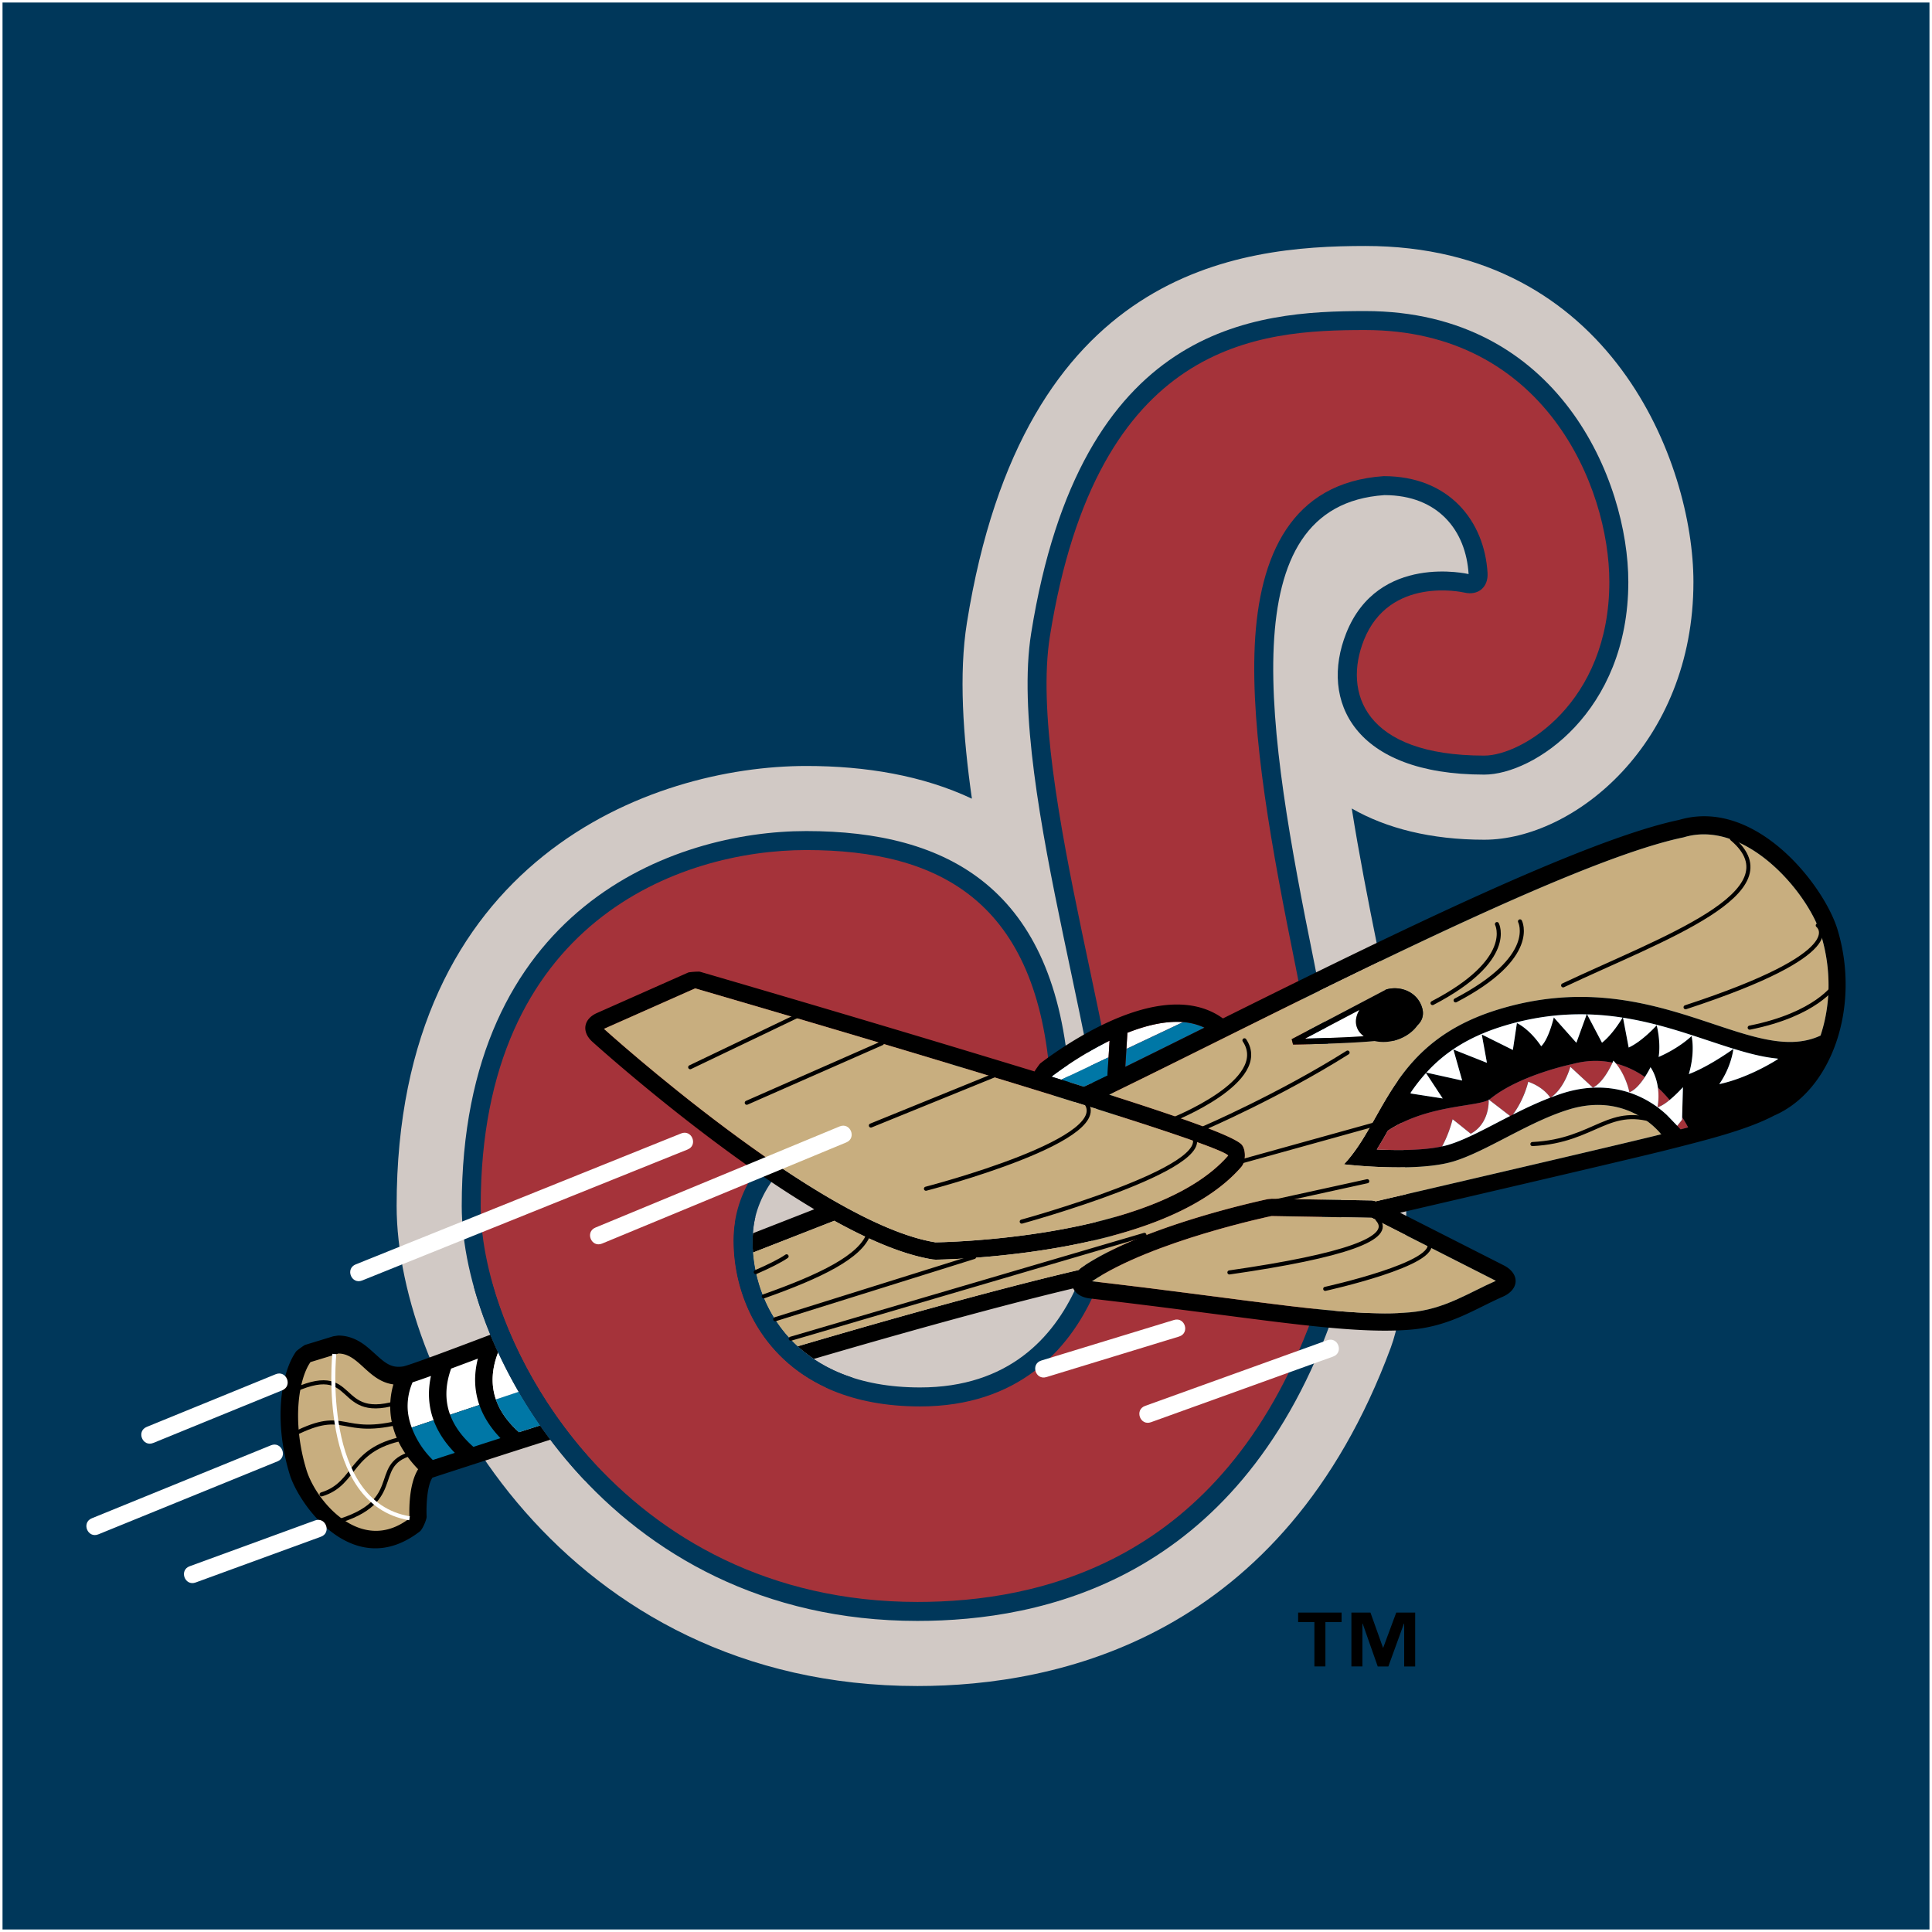 <svg xmlns="http://www.w3.org/2000/svg" width="2500" height="2500" viewBox="0 0 193.009 193.009"><rect x="0" y="0" width="193.009" height="193.009" fill="#808080" stroke="none"/><path fill-rule="evenodd" clip-rule="evenodd" fill="#00375a" stroke="#fff" stroke-width=".252" stroke-miterlimit="2.613" d="M.126.126h192.757v192.757H.126V.126z"/><path d="M138.941 134.625c-10.74 28.963-33.215 33.811-47.288 33.811-35.213 0-52.029-30.508-52.029-47.953 0-34.634 25.417-43.961 40.929-43.961 5.941 0 11.616.95 16.541 3.267-.893-6.262-1.314-12.476-.5-17.563 5.647-35.311 27.012-37.652 39.803-37.652 24.566 0 32.779 21.758 32.779 33.562 0 16.178-11.959 25.754-20.896 25.754-5.309 0-9.781-1.133-13.238-3.121.699 4.419 1.617 9.15 2.611 14.053 2.753 13.573 4.083 32.266 1.288 39.803z" fill-rule="evenodd" clip-rule="evenodd" fill="#d1c9c5"/><path d="M146.715 57.351c-.262-4.335-3.031-7.888-8.41-7.888-15.438 1.043-11.703 23.585-7.025 46.65 2.779 13.705 3.639 30.662 1.564 36.25-9.455 25.494-28.703 29.568-41.19 29.568-30.872 0-45.526-26.797-45.526-41.449 0-29.829 21.157-37.458 34.425-37.458 14.133 0 24.972 5.721 26.277 24.97 2.77 8.672-3.213 10.58-11.727.115-9.054 2.42-19.928 7.137-19.928 15.844 0 6.504 4.335 14.654 16.74 14.654 17.685 0 17.945-20.033 17.945-20.033 1.908-8.672-9.322-39.836-6.844-55.322 4.938-30.872 22.281-32.176 33.381-32.176 19.371 0 26.275 17.001 26.275 27.059 0 13.007-9.453 19.25-14.393 19.25-13.006 0-16.48-7.367-13.789-14.132 3.194-8.032 12.225-5.902 12.225-5.902z" fill-rule="evenodd" clip-rule="evenodd" fill="#00375a"/><path d="M138.24 47.567c-9.242.625-12.461 7.957-12.887 16.873-.424 8.928 1.738 20.57 4.066 32.051 2.787 13.742 3.508 30.193 1.645 35.215-9.078 24.48-27.389 28.33-39.411 28.33-29.607 0-43.629-25.717-43.629-39.553 0-28.43 19.918-35.562 32.528-35.562 13.351 0 23.16 5.15 24.382 23.202l.086.449c.645 2.014.686 3.367.5 4.117-.148.602-.352.633-.539.654-1.094.125-4.115-1.156-8.408-6.432-.312-.383-1.483-.764-1.96-.635-8.681 2.318-21.337 7.307-21.337 17.676 0 7.408 5.047 16.551 18.637 16.551 9.785 0 14.839-5.645 17.332-11.129 1.229-2.705 1.852-5.385 2.172-7.371.252-1.586.318-2.762.334-3.209.51-2.586.084-6.438-.635-10.664-.75-4.404-1.902-9.621-3.037-15.051-2.281-10.922-4.363-22.204-3.191-29.528 4.73-29.579 20.904-30.58 31.508-30.58 17.859 0 24.379 15.618 24.379 25.162 0 12.081-8.721 17.353-12.496 17.353-12.039 0-14.092-6.342-12.027-11.534 2.543-6.392 9.793-4.811 10.027-4.755 1.391.328 2.414-.534 2.328-1.96-.31-5.19-3.843-9.67-10.367-9.67z" fill-rule="evenodd" clip-rule="evenodd" fill="#a5333a"/><path d="M112.531 104.785l5.66-2.676c-1.773-.141-3.727.34-5.576 1.072 0 .023.01.041.01.066l-.094 1.538zM110.744 105.629l.102-1.662a36.559 36.559 0 0 0-5.803 3.592c.33.1.656.203.982.303l4.719-2.233z" fill-rule="evenodd" clip-rule="evenodd" fill="#fff"/><path d="M112.422 106.574c2.439-1.197 5.1-2.52 7.898-3.91a6.114 6.114 0 0 0-2.129-.555l-5.66 2.676-.109 1.789zM108.279 108.562l1.156-.533c.395-.189.805-.389 1.213-.588 0-.029-.01-.051-.01-.08l.105-1.732-4.719 2.232c.761.235 1.513.469 2.255.701z" fill-rule="evenodd" clip-rule="evenodd" fill="#0077a6"/><path d="M51.848 143.078c-2.422-2.158-3.312-4.807-2.084-7.975a47.826 47.826 0 0 1-.774-1.764c-4.786 1.818-8.253 3.098-8.722 3.17-1.019.156-1.608-.199-2.42-.916-.521-.459-1.001-.928-1.511-1.293-.632-.451-1.472-.877-2.545-.877-.017 0-.49.072-.506.076l-2.794.854c-.11.033-.84.562-.907.656-1.557 2.199-2.242 7.057-.644 12.287.931 3.041 6.41 10.785 13.011 5.688.246-.191.69-1.186.669-1.496-.024-.336-.078-2.885.581-3.867 4.148-1.354 8.068-2.615 11.786-3.797a48.05 48.05 0 0 1-1.029-1.42c-.699.225-2.184.698-2.111.674zM167.74 81.91c-6.246 1.311-16.848 5.942-27.729 11.109-6.002 2.852-12.16 5.901-17.838 8.723-3.574-2.582-8.432-1.055-11.689.475-3.637 1.709-6.562 4.02-6.562 4.02-.064.051-.539.723-.566.799l-.002.004c-2.406-.736-4.848-1.475-7.226-2.195-13.172-3.98-26.195-7.766-26.195-7.766-.129-.037-1.062.025-1.186.08l-9.112 4.043c-1.347.598-1.552 1.877-.46 2.867 0 0 5.437 4.92 12.338 10.072 3.034 2.266 6.437 4.639 9.833 6.666l-6.125 2.395c-.019.248-.045.496-.045.752 0 .387.02.781.052 1.176 3.739-1.459 6.7-2.617 8.122-3.174 3.5 1.934 6.918 3.4 9.833 3.865l.29.021s5.601-.053 12.144-1.188c6.379-1.109 14.271-3.34 18.391-8.078.445-.51.48-1.646.072-2.186-.639-.836-6.193-2.783-13.266-5.031 16.357-7.938 45.543-23.26 57.373-25.705 6.174-1.888 12.443 5.522 13.736 9.747 1.08 3.539.936 7.101-.049 10.052-7.039 3.287-16.553-7.389-32.184-2.609-10.736 3.283-11.248 11.041-15.426 15.471 0 0 7.186.859 10.973-.299 3.289-1.006 7.477-3.949 11.51-5.182 5.926-1.812 9.156 2.424 9.156 2.424s.023.02.082.049l-.062.016c-3.004.756-15.779 3.738-28.48 6.689a6.622 6.622 0 0 0-.373-.086l-10.014-.172-.383.035s-3.045.633-6.859 1.783c-3.75 1.129-8.447 2.818-11.682 4.992-.15.1-.277.207-.395.318-2.922.674-11.793 2.826-28.05 7.615.491.449 1.033.869 1.615 1.26 14.1-4.135 22.41-6.215 25.916-7.045.236.512.809.908 1.68 1.008 8.172.947 14.541 1.855 19.65 2.463 5.107.605 9.113.932 12.432.646 1.992-.17 3.641-.723 5.117-1.367 1.369-.598 2.65-1.311 4.041-1.922 1.662-.73 1.707-2.307.088-3.131l-10.354-5.256c12.012-2.791 23.609-5.502 26.455-6.217 2.047-.516 4.092-1.031 5.941-1.584 1.826-.549 3.562-1.164 4.957-1.9 5.799-2.498 8.689-10.914 6.334-18.623-1.336-4.366-8.157-13.186-15.819-10.919zm-49.549 20.199a6.114 6.114 0 0 1 2.129.555c-2.799 1.391-5.459 2.713-7.898 3.91l.203-3.326c0-.025-.01-.043-.01-.066 1.85-.733 3.803-1.213 5.576-1.073zm-7.345 1.858l-.207 3.395c0 .029.01.051.01.08-.408.199-.818.398-1.213.588l-1.156.533c-1.494-.467-2.58-.801-3.236-1.004a36.344 36.344 0 0 1 5.802-3.592zm11.853 11.474c-7.355 8.457-29.245 8.67-29.245 8.67-11.592-1.854-33.118-21.328-33.118-21.328l9.112-4.043c.001 0 52.058 15.131 53.251 16.701zm26.74 12.514c-2.779 1.221-5.119 2.852-8.609 3.15-6.246.535-15.387-1.213-31.734-3.104 6.01-4.037 17.928-6.516 17.928-6.516l10.014.172 12.401 6.298zm26.438-22.465c.57.119 1.143.211 1.717.268l.025.049s-2.801 1.844-5.867 2.5c1.229-1.742 1.416-3.518 1.416-3.518s-2.408 1.75-4.453 2.516c.67-2.273.273-3.801.273-3.801s-1.152 1.156-3.289 2.09c.242-1.51-.193-3.166-.193-3.166s-1.414 1.588-2.799 2.223l-.566-2.98c2.305.361 4.447.965 6.463 1.611 2.683.857 5.087 1.751 7.273 2.208zm-13.783-3.828c-.162.277-1.014 1.684-2.053 2.508l-1.49-2.832c1.224.031 2.404.146 3.543.324zm-11.899.838c3-.916 5.756-1.225 8.318-1.162l-1.033 2.84-2.254-2.535s-.496 2.152-1.26 2.879c-1.203-1.773-2.426-2.314-2.426-2.314l-.404 2.686-3.104-1.543.514 2.828-3.35-1.328.877 3.098-3.578-.793c1.698-1.867 4.026-3.531 7.7-4.656zm-9.25 6.629c.451-.658.945-1.307 1.514-1.934l1.67 2.543-3.207-.498.016-.1a.028.028 0 0 1 .007-.011zm24.641 1.482c-.35-.256-.758-.521-1.219-.771-1.896-1.018-4.66-1.723-8.127-.662-.434.133-.869.293-1.307.459-.02.008-.043.014-.062.023-1.668.637-3.342 1.477-4.955 2.312-1.855.961-3.631 1.912-5.188 2.387-1.908.584-4.918.586-7.186.475.395-.623.754-1.248 1.109-1.877 3.912-2.59 8.859-2.373 10.072-3.084l-.002-.033.025.021c.031-.021.076-.039.104-.061 2.941-2.416 8.223-3.498 8.223-3.498 1.477-.398 2.814-.396 4.018-.141.059-.125.088-.201.088-.201.086.09.158.186.236.281a8.976 8.976 0 0 1 2.906 1.355c.346-.525.564-.98.564-.98s.557.725.738 2.035c.434.406.826.826 1.17 1.238.703-.578 1.334-1.281 1.334-1.281l-.084 2.99c.273.43.473.787.6 1.029-.012.002-.023.006-.037.008a55.553 55.553 0 0 1-.712.186c-.221-.232-.824-.863-1.408-1.465a10.848 10.848 0 0 0-.9-.745z" fill-rule="evenodd" clip-rule="evenodd"/><path d="M79.686 134.498c16.257-4.789 25.128-6.941 28.05-7.615.117-.111.244-.219.395-.318 3.234-2.174 7.932-3.863 11.682-4.992 3.814-1.15 6.859-1.783 6.859-1.783l.383-.035 10.014.172c.021.002.195.041.373.086 12.701-2.951 25.477-5.934 28.48-6.689l.062-.016a.418.418 0 0 1-.082-.049s-3.23-4.236-9.156-2.424c-4.033 1.232-8.221 4.176-11.51 5.182-3.787 1.158-10.973.299-10.973.299 4.178-4.43 4.689-12.188 15.426-15.471 15.631-4.779 25.145 5.896 32.184 2.609.984-2.951 1.129-6.514.049-10.052-1.293-4.225-7.562-11.634-13.736-9.747-11.83 2.445-41.016 17.768-57.373 25.705 7.072 2.248 12.627 4.195 13.266 5.031.408.539.373 1.676-.072 2.186-4.119 4.738-12.012 6.969-18.391 8.078-6.543 1.135-12.144 1.188-12.144 1.188l-.29-.021c-2.916-.465-6.333-1.932-9.833-3.865-1.422.557-4.382 1.715-8.122 3.174.258 3.248 1.6 6.748 4.459 9.367zm58.738-35.619l.021-.014.025-.008c1.34-.41 3.096.166 3.598 1.811.145.467.109.906-.104 1.303a1.997 1.997 0 0 1-.371.469c-.449.635-1.193 1.176-2.125 1.461-.756.232-1.5.246-2.146.102-2.705.262-7.875.346-8.145.35l-.137-.535 9.384-4.939zM39.301 138.307h.016c-2.566-.334-3.462-3.086-5.505-3.086l-2.794.854c-1.136 1.604-1.909 5.846-.4 10.779.958 3.133 5.492 8.535 10.295 4.824 0 0-.22-3.17.859-4.9-3.142-3.249-3.052-6.503-2.471-8.471z" fill-rule="evenodd" clip-rule="evenodd" fill="#c8ae7f"/><path d="M135.531 102.561c-.17-.547-.047-1.129.273-1.662l-5.436 2.861c1.807-.041 4.127-.119 5.871-.24-.335-.25-.589-.569-.708-.959z" fill-rule="evenodd" clip-rule="evenodd" fill="#fff"/><path d="M137.322 104.002a4.194 4.194 0 0 0 2.146-.102c.932-.285 1.676-.826 2.125-1.461.146-.143.277-.295.371-.469.213-.396.248-.836.104-1.303-.502-1.645-2.258-2.221-3.598-1.811l-.025.008-.021.014-9.383 4.938.137.535c.269-.003 5.439-.087 8.144-.349zm-1.517-3.104c-.32.533-.443 1.115-.273 1.662.119.391.373.709.709.959-1.744.121-4.064.199-5.871.24l5.435-2.861z" fill-rule="evenodd" clip-rule="evenodd"/><path d="M127.023 121.486s-11.918 2.479-17.928 6.516c16.348 1.891 25.488 3.639 31.734 3.104 3.49-.299 5.83-1.93 8.609-3.15l-12.402-6.297-10.013-.173zM69.449 98.74l-9.112 4.043s21.526 19.475 33.118 21.328c0 0 21.889-.213 29.245-8.67-1.194-1.57-53.251-16.701-53.251-16.701z" fill-rule="evenodd" clip-rule="evenodd" fill="#c8ae7f"/><path d="M47.741 135.725l.013-.004c-.972.365-1.872.701-2.685 1.002-.608 1.686-.615 3.221-.104 4.611l2.923-.977c-.498-1.427-.568-2.976-.147-4.632zM43.318 141.885c-.503-1.367-.607-2.848-.264-4.426-.742.266-1.345.477-1.779.617l-.048.018-.011.002a5.967 5.967 0 0 0-.495 2.477c.015.754.196 1.689.717 2.748a7.669 7.669 0 0 1-.305-.705l2.185-.731zM49.541 139.807l2.276-.762a48.034 48.034 0 0 1-2.052-3.941c-.667 1.718-.712 3.285-.224 4.703z" fill-rule="evenodd" clip-rule="evenodd" fill="#fff"/><path d="M51.848 143.078c.425-.137 1.412-.449 2.111-.674a48.424 48.424 0 0 1-2.143-3.359l-2.276.762c.413 1.195 1.2 2.285 2.308 3.271zM49.998 143.672c-.976-1.018-1.691-2.125-2.108-3.314l-2.923.977c.43 1.172 1.225 2.238 2.328 3.209.001-.002.003-.002.005-.002.38-.124 1.286-.415 2.698-.87zM45.44 145.143c-.973-1-1.692-2.088-2.123-3.258l-2.185.73a8.842 8.842 0 0 0 2.108 3.24c.813-.263 1.494-.482 2.2-.712z" fill-rule="evenodd" clip-rule="evenodd" fill="#0077a6"/><path d="M162.094 101.662a27.381 27.381 0 0 0-3.543-.324l1.49 2.832c1.039-.824 1.891-2.231 2.053-2.508zM144.129 109.738l-1.67-2.543a18.122 18.122 0 0 0-1.514 1.934c-.004.004-.006.008-.008.012l-.016.1 3.208.497zM162.707 104.65c1.385-.635 2.799-2.223 2.799-2.223s.436 1.656.193 3.166c2.137-.934 3.289-2.09 3.289-2.09s.396 1.527-.273 3.801c2.045-.766 4.453-2.516 4.453-2.516s-.188 1.775-1.416 3.518c3.066-.656 5.867-2.5 5.867-2.5l-.025-.049a16.064 16.064 0 0 1-1.717-.268c-2.186-.457-4.59-1.352-7.273-2.209-2.016-.646-4.158-1.25-6.463-1.611l.566 2.981zM142.496 107.154l3.578.793-.877-3.098 3.35 1.328-.514-2.828 3.104 1.543.404-2.686s1.223.541 2.426 2.314c.764-.727 1.26-2.879 1.26-2.879l2.254 2.535 1.033-2.84c-2.562-.062-5.318.246-8.318 1.162-3.675 1.127-6.003 2.791-7.7 4.656z" fill-rule="evenodd" clip-rule="evenodd" fill="#fff"/><path d="M165.625 108.652a6.245 6.245 0 0 1-.039 1.959c.352-.08.795-.379 1.209-.721a14.194 14.194 0 0 0-1.17-1.238zM164.322 107.598a8.965 8.965 0 0 0-2.906-1.355c1.037 1.25 1.363 2.877 1.363 2.877.588-.218 1.149-.917 1.543-1.522zM146.926 113.264c1.826-.98 1.809-3.105 1.799-3.391-1.213.711-6.16.494-10.072 3.084a43.259 43.259 0 0 1-1.109 1.877c2.023.1 4.633.105 6.527-.309.738-1.357 1.047-2.709 1.047-2.709.458.354 1.808 1.448 1.808 1.448zM167.559 112.469l.336.354c.219-.055.434-.111.648-.168l.064-.018c.014-.002.025-.006.037-.008a14.11 14.11 0 0 0-.6-1.029l-.006.264-.479.605zM156.877 106.574l2.254 2.084c.967-.467 1.715-1.953 1.961-2.496-1.203-.256-2.541-.258-4.018.141 0 0-5.281 1.082-8.223 3.498-.027.021-.072.039-.104.061l2.113 1.629c.092-.047.182-.094.275-.139 1.16-1.545 1.535-3.281 1.535-3.281 1.537.539 2.146 1.504 2.199 1.59.02-.01.043-.016.062-.023 1.395-.95 1.946-3.064 1.946-3.064z" fill-rule="evenodd" clip-rule="evenodd" fill="#a5333a"/><path d="M148.723 109.84l.002.033c.01.285.027 2.41-1.799 3.391 0 0-1.35-1.094-1.809-1.447 0 0-.309 1.352-1.047 2.709.23-.049.453-.104.658-.166 1.818-.555 3.936-1.752 6.133-2.869l-2.113-1.629-.025-.022zM165.625 108.652c-.182-1.311-.738-2.035-.738-2.035s-1.006 2.096-2.107 2.502c0 0-.367-1.887-1.6-3.158 0 0-.859 2.121-2.049 2.697l-2.254-2.084s-.551 2.113-1.943 3.062c.438-.166.873-.326 1.307-.459 3.467-1.061 6.23-.355 8.127.662.461.25.869.516 1.219.771a6.265 6.265 0 0 0 .038-1.958zM167.559 112.469l.48-.605.09-3.254s-1.596 1.785-2.543 2.002c.357.264.658.521.9.746.086.08.584.601 1.073 1.111zM152.672 108.07s-.375 1.736-1.535 3.281c1.23-.623 2.482-1.213 3.734-1.691-.053-.086-.662-1.051-2.199-1.59z" fill-rule="evenodd" clip-rule="evenodd" fill="#fff"/><path d="M49.165 128.064l-1.834.453c1.744 6.316 5.411 13.367 11.072 19.363l1.921-.736c-5.747-5.867-9.438-12.865-11.159-19.08zM75.175 123.953c0-.256.026-.504.045-.752a9.978 9.978 0 0 1 .242-1.633l-2.04.504a12.129 12.129 0 0 0-.145 1.881c0 5.359 2.645 11.627 9.254 14.682l2.635-1.01c-7.273-2.355-9.991-8.527-9.991-13.672z" fill-rule="evenodd" clip-rule="evenodd" fill="#00375a"/><path d="M73.277 123.953c0-.648.049-1.273.145-1.881l-24.257 5.992c1.721 6.215 5.412 13.213 11.158 19.08l22.209-8.51c-6.61-3.054-9.255-9.322-9.255-14.681z" fill-rule="evenodd" clip-rule="evenodd" fill="#a5333a"/><path d="M124.322 103.928c2.723 4.066-7.291 7.975-7.291 7.975m3.254.79s7.518-3.24 14.34-7.539m10.791-5.215c8.312-4.328 6.434-7.892 6.434-7.892m4.308 6.392c9.857-4.656 23.207-9.307 16.865-14.651m-4.632 16.837c16.805-5.501 13.205-8.177 13.205-8.177m-6.799 10.214c6.658-1.324 8.484-4.236 8.484-4.236m-17.426 13.748c-5.174-1.988-6.369 1.805-12.766 2.119m-15.607-2.006l-14.221 3.951m13.331 1.766l-11.504 2.521m-96.287 18.637c7.322-3.598 4.282 3.258 11.442.783m-10.895 3.33c5.377-2.717 4.544.396 10.953-1.277m-8.173 7.293c3.656-1.117 2.603-4.736 8.802-5.701m-6.876 8.31c6.809-2.223 2.481-6.021 7.97-6.885m36.557-19.507c-.652.449-1.741.992-3.083 1.576m.8 2.422c5.666-2.006 9.699-3.963 10.486-6.256m-9.342 8.543l19.874-6.219m-18.321 8.166l35.331-10.377m28.785-23.154c8.316-4.328 6.436-7.892 6.436-7.892m-26.727 34.8c11.564-1.662 16.494-3.434 14.791-5.312m-5.22 6.953s11.564-2.541 10.346-4.664m-73.786-17.479l10.813-5.178m-5.162 8.729l13.502-5.945m-1.1 8.22l12.261-4.986m-6.761 11.299s19.873-5.135 15.679-8.92m10.938 3.529c2.795 3.232-17.049 8.676-17.049 8.676" fill="none" stroke="#000" stroke-width=".407" stroke-linecap="round" stroke-linejoin="round" stroke-miterlimit="2.613"/><path d="M35.535 126.314l32.508-13.082c1.072-.432 1.718 1.174.647 1.605l-32.508 13.084c-1.072.431-1.718-1.175-.647-1.607zM84.542 114.131l-24.394 10.104c-1.067.441-1.729-1.158-.663-1.6l24.394-10.104c1.068-.441 1.73 1.158.663 1.6zM117.787 133.523l-13.248 4.049c-1.105.338-1.611-1.316-.508-1.654l13.25-4.051c1.104-.338 1.612 1.319.506 1.656zM114.398 140.451l18.195-6.557c1.086-.393 1.674 1.236.586 1.629l-18.193 6.557c-1.086.393-1.672-1.238-.588-1.629zM32.059 153.521l-12.514 4.572c-1.084.396-1.679-1.23-.594-1.625l12.513-4.572c1.085-.396 1.68 1.231.595 1.625zM27.72 145.992l-17.891 7.289c-1.069.436-1.723-1.168-.654-1.604l17.891-7.289c1.069-.437 1.723 1.167.654 1.604zM28.196 138.891l-12.88 5.26c-1.069.438-1.724-1.166-.655-1.604l12.879-5.26c1.07-.437 1.725 1.166.656 1.604z" fill-rule="evenodd" clip-rule="evenodd" fill="#fff"/><path d="M33.398 135.268s-1.538 14.881 7.515 16.41" fill="none" stroke="#fff" stroke-width=".4" stroke-miterlimit="2.613"/><path d="M134.027 162.047h-1.617v4.428h-1.1v-4.428h-1.625v-.949h4.342v.949zm7.352 4.437h-1.1v-4.287h-.025l-1.557 4.287h-1.059l-1.506-4.287h-.025v4.277h-1.1v-5.377h1.904l1.25 3.508h.025l1.301-3.508h1.891v5.387h.001z" fill-rule="evenodd" clip-rule="evenodd"/></svg>